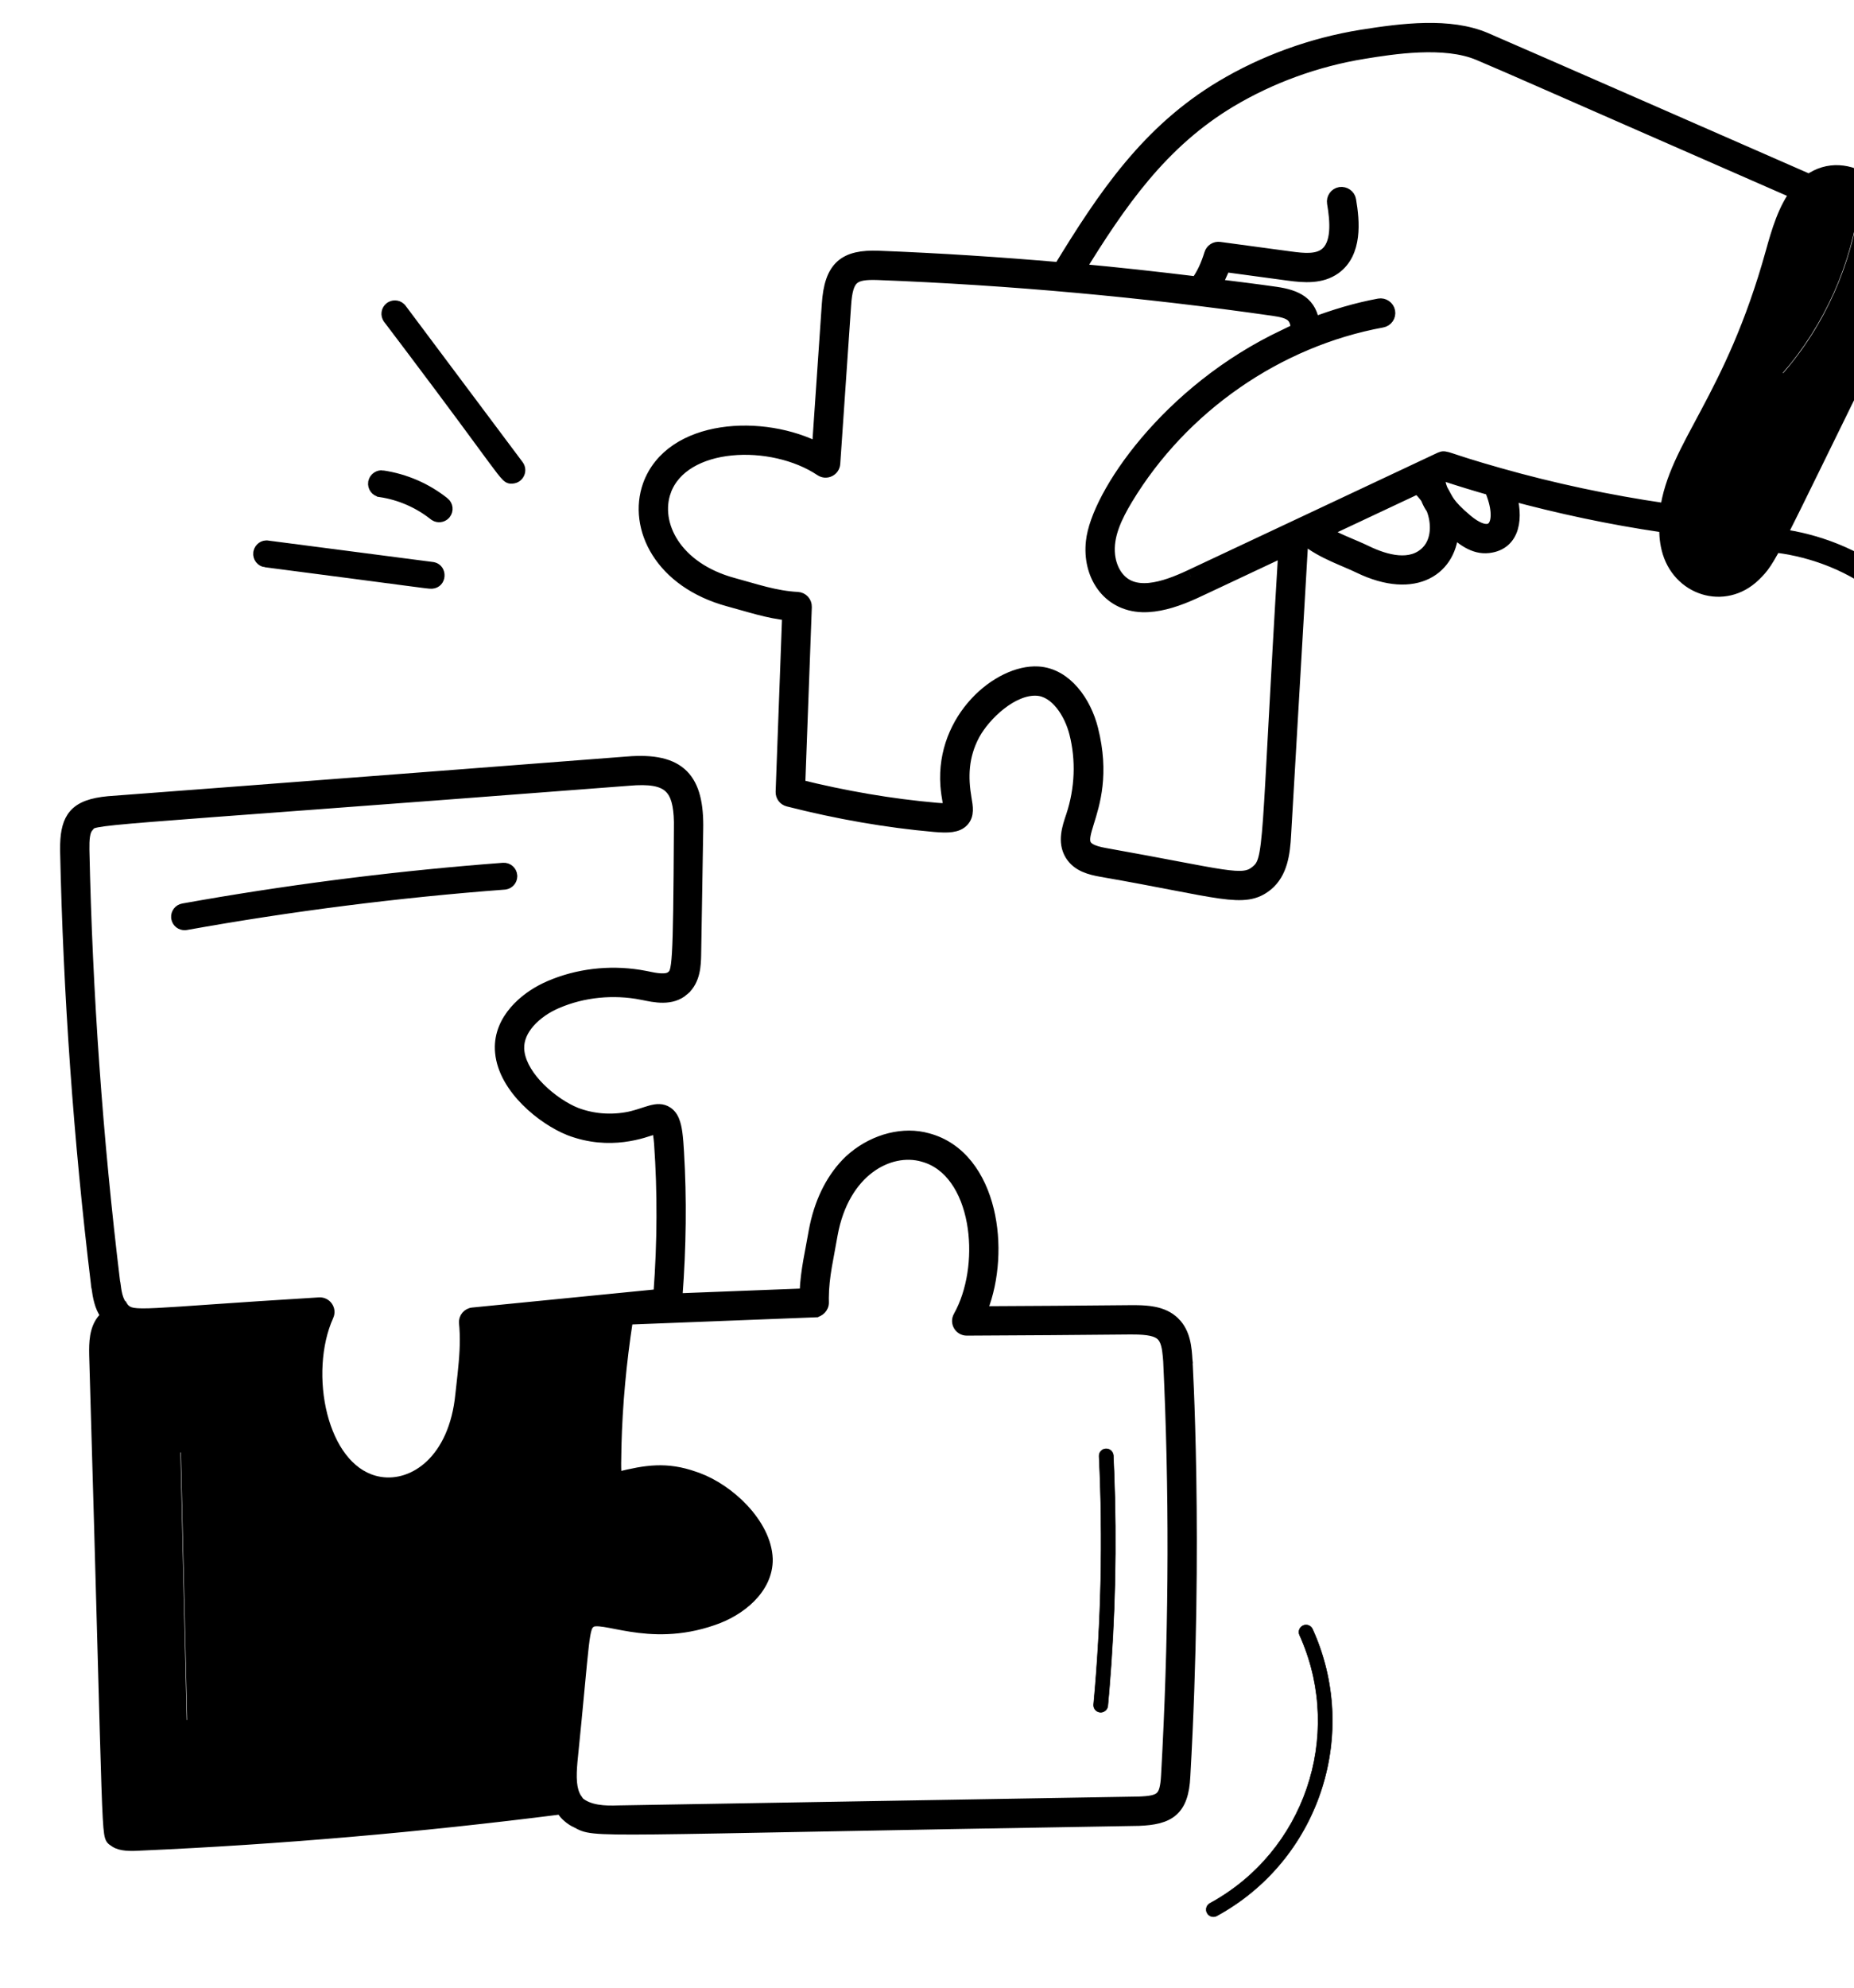 <svg width="153" height="164" viewBox="0 0 153 164" fill="none" xmlns="http://www.w3.org/2000/svg">
<path d="M91.252 119.529L91.261 119.529C91.588 119.514 91.864 119.765 91.88 120.091L91.936 121.38C92.173 127.401 92.038 133.469 91.537 139.454L91.423 140.735C91.397 141.024 91.165 141.245 90.884 141.268L90.874 141.269C90.557 141.289 90.291 141.058 90.251 140.759L90.249 140.626C90.878 133.855 91.03 126.964 90.701 120.145L90.707 120.028C90.748 119.76 90.972 119.548 91.252 119.529Z" fill="black" stroke="black" stroke-width="0.04"/>
<path d="M41.523 71.432C41.991 71.401 42.402 71.754 42.436 72.226L42.438 72.314C42.426 72.718 42.132 73.064 41.731 73.135L41.644 73.146C32.872 73.807 24.034 74.929 15.381 76.482L15.376 76.482L15.285 76.493C14.855 76.521 14.461 76.224 14.385 75.788L14.373 75.701C14.34 75.267 14.64 74.869 15.077 74.79L15.078 74.79L16.713 74.502C24.901 73.088 33.236 72.056 41.514 71.432L41.523 71.432Z" fill="black" stroke="black" stroke-width="0.5"/>
<path d="M107.536 134.116C107.792 133.996 108.096 134.083 108.256 134.305L108.316 134.409C112.175 142.901 109.017 153.099 100.812 157.842L100.417 158.063C100.172 158.199 99.863 158.138 99.685 157.928L99.617 157.829C99.48 157.579 99.544 157.273 99.753 157.096L99.852 157.029C107.681 152.754 110.809 143.278 107.411 135.276L107.245 134.896C107.127 134.636 107.212 134.337 107.433 134.176L107.536 134.116Z" fill="black" stroke="black" stroke-width="0.04"/>
<path d="M21.167 45.503C21.264 45.089 21.664 44.776 22.112 44.849L22.113 44.848L35.691 46.614L35.783 46.629C36.71 46.837 36.643 48.258 35.637 48.323C35.545 48.329 35.396 48.316 35.067 48.276C34.726 48.235 34.168 48.161 33.238 48.038C31.376 47.792 28.015 47.346 21.893 46.551L21.893 46.552C21.42 46.492 21.091 46.059 21.151 45.589L21.151 45.589L21.167 45.503Z" fill="black" stroke="black" stroke-width="0.5"/>
<path d="M30.651 39.699C30.76 39.277 31.184 38.991 31.613 39.063L31.613 39.064C33.499 39.345 35.283 40.118 36.773 41.305L36.774 41.305C37.146 41.6 37.209 42.142 36.913 42.513L36.853 42.581C36.565 42.873 36.114 42.919 35.775 42.701L35.704 42.651C34.448 41.652 32.945 40.998 31.356 40.761L31.356 40.76C30.886 40.691 30.563 40.254 30.633 39.785L30.651 39.699Z" fill="black" stroke="black" stroke-width="0.5"/>
<path d="M32.145 25.155C32.515 24.935 33.005 25.017 33.273 25.377L33.274 25.377L42.929 38.276L42.996 38.382C43.291 38.919 42.928 39.606 42.295 39.648C42.231 39.652 42.12 39.664 42.003 39.63C41.88 39.594 41.774 39.517 41.664 39.409C41.449 39.199 41.127 38.78 40.53 37.973C39.475 36.546 37.517 33.846 33.669 28.745L31.902 26.409L31.902 26.408C31.614 26.027 31.695 25.489 32.071 25.205L32.073 25.203L32.145 25.155Z" fill="black" stroke="black" stroke-width="0.5"/>
<mask id="path-7-outside-1_231_725" maskUnits="userSpaceOnUse" x="49.948" y="-1.071" width="111.439" height="78.779" fill="black">
<rect fill="white" x="49.948" y="-1.071" width="111.439" height="78.779"/>
<path d="M60.185 49.453C61.868 49.904 63.383 50.43 65.152 50.608L64.608 65.337C64.598 65.623 64.788 65.878 65.067 65.949C69.162 66.993 73.218 67.696 77.118 68.04C78.246 68.138 78.972 68.106 79.391 67.651C79.805 67.202 79.699 66.601 79.58 65.903C79.277 64.142 79.302 62.359 80.29 60.526C81.183 58.886 83.499 56.671 85.588 56.802C87.216 56.899 88.416 58.771 88.841 60.472C89.402 62.687 89.316 65.096 88.561 67.368C88.246 68.293 87.854 69.443 88.46 70.448C89.005 71.339 90.008 71.585 90.901 71.745C100.762 73.458 102.672 74.413 104.49 72.935C105.679 71.967 105.868 70.341 105.947 68.894L107.357 44.666L107.834 44.442C109.129 45.513 111.016 46.123 112.2 46.704C116.816 48.934 119.735 46.828 119.782 43.568C120.668 44.357 121.636 45.179 122.845 45.029L122.848 45.029C124.894 44.784 125.141 42.659 124.505 40.652C128.649 41.778 132.906 42.693 137.205 43.319C137.324 43.334 137.422 43.281 137.522 43.237C137.509 43.909 137.545 44.582 137.71 45.255C138.514 48.545 142.3 49.77 144.729 47.405C146.061 46.108 145.988 45.916 154.502 28.598C155.898 25.76 157.333 22.697 156.887 19.523C156.389 15.963 152.445 12.707 149.318 14.98C149.061 14.867 124.624 4.157 122.554 3.275C119.62 2.027 115.744 2.511 112.344 3.055C108.295 3.71 104.329 5.151 100.868 7.22C94.772 10.866 91.192 16.177 87.496 22.237C82.506 21.807 77.507 21.48 72.528 21.288C69.734 21.176 68.612 22.066 68.417 25.133L67.592 37.167C62.989 34.726 55.404 35.141 53.631 40.081C52.432 43.475 54.554 47.933 60.185 49.453ZM117.839 45.588C116.477 46.982 114.31 46.369 112.733 45.608C111.646 45.073 110.158 44.574 109.067 43.862C109.304 43.751 115.701 40.746 117.005 40.13C117.312 40.403 117.586 40.709 117.823 41.041C117.99 41.46 118.086 41.619 118.287 41.919C118.742 43.056 118.783 44.623 117.839 45.588ZM120.948 42.983C119.365 41.635 119.382 41.297 118.895 40.467C118.74 40.102 118.654 39.726 118.64 39.362C118.828 39.276 119.013 39.188 119.2 39.1C120.482 39.522 121.785 39.921 123.082 40.289C124.302 43.111 123.366 45.005 120.948 42.983ZM154.078 16.675C153.419 21.985 151.124 27.134 147.614 31.173C147.084 31.783 146.146 30.984 146.682 30.364C150.032 26.508 152.224 21.592 152.856 16.523C152.961 15.71 154.181 15.868 154.078 16.675ZM101.495 8.265C104.825 6.274 108.643 4.889 112.538 4.259C114.87 3.881 119.221 3.178 122.077 4.396C125.863 6.01 123.926 5.197 148.382 15.903C147.336 17.229 146.784 19.105 146.312 20.806C142.908 33.086 138.282 36.779 137.571 42.226C137.505 42.188 137.459 42.124 137.38 42.112C132.739 41.437 128.131 40.456 123.684 39.194C119.164 37.921 119.321 37.7 118.893 37.896C118.591 38.042 98.037 47.703 98.282 47.588C96.102 48.611 93.431 49.519 92.043 47.536C91.712 47.063 91.497 46.467 91.423 45.822C91.235 44.155 92.039 42.545 92.895 41.114C97.51 33.461 105.424 28.003 114.047 26.426C114.378 26.366 114.598 26.047 114.536 25.716C114.474 25.384 114.145 25.166 113.826 25.226C111.976 25.565 110.127 26.12 108.305 26.813C108.117 25.052 106.964 24.501 105.262 24.256C103.558 24.012 101.843 23.805 100.131 23.589C100.456 23.056 100.74 22.504 100.975 21.831L106.323 22.554C107.637 22.731 109.008 22.837 110.107 22.053C111.823 20.816 111.617 18.305 111.313 16.525C111.258 16.194 110.932 15.981 110.608 16.027C110.278 16.083 110.055 16.398 110.11 16.73C110.359 18.189 110.556 20.226 109.394 21.064C108.667 21.59 107.6 21.495 106.488 21.345L100.637 20.555C100.339 20.51 100.057 20.694 99.973 20.978C99.654 22.004 99.317 22.699 98.803 23.416C95.5 23.012 92.188 22.644 88.866 22.343C92.362 16.647 95.814 11.664 101.495 8.265ZM54.78 40.489C56.313 36.227 63.738 35.986 67.794 38.705C68.187 38.968 68.711 38.703 68.742 38.24L69.635 25.212C69.784 22.793 70.379 22.43 72.485 22.505C83.361 22.925 94.329 23.919 105.088 25.462C106.456 25.658 107.101 25.927 107.125 27.254C106.761 27.41 106.411 27.594 106.053 27.763C96.376 32.312 90.606 40.936 90.213 44.694C89.915 47.336 91.439 49.815 94.267 49.909C95.495 49.948 96.805 49.547 97.937 49.074C98.737 48.739 98.713 48.725 106.103 45.257C104.594 70.203 105.007 70.945 103.724 71.99C102.519 72.966 101.232 72.349 91.123 70.547C86.888 69.783 91.889 67.545 90.025 60.175C89.475 57.987 87.914 55.72 85.663 55.585C82.492 55.396 77.817 59.298 78.204 64.791C78.243 65.306 78.316 65.745 78.381 66.112C78.431 66.406 78.495 66.772 78.519 66.807C78.468 66.834 78.242 66.915 77.227 66.826C73.542 66.502 69.716 65.852 65.847 64.889L66.395 50.068C66.406 49.735 66.15 49.454 65.817 49.436C63.943 49.34 62.324 48.766 60.506 48.275C55.635 46.964 53.808 43.242 54.781 40.49L54.78 40.489Z"/>
</mask>
<path d="M60.185 49.453C61.868 49.904 63.383 50.43 65.152 50.608L64.608 65.337C64.598 65.623 64.788 65.878 65.067 65.949C69.162 66.993 73.218 67.696 77.118 68.04C78.246 68.138 78.972 68.106 79.391 67.651C79.805 67.202 79.699 66.601 79.58 65.903C79.277 64.142 79.302 62.359 80.29 60.526C81.183 58.886 83.499 56.671 85.588 56.802C87.216 56.899 88.416 58.771 88.841 60.472C89.402 62.687 89.316 65.096 88.561 67.368C88.246 68.293 87.854 69.443 88.46 70.448C89.005 71.339 90.008 71.585 90.901 71.745C100.762 73.458 102.672 74.413 104.49 72.935C105.679 71.967 105.868 70.341 105.947 68.894L107.357 44.666L107.834 44.442C109.129 45.513 111.016 46.123 112.2 46.704C116.816 48.934 119.735 46.828 119.782 43.568C120.668 44.357 121.636 45.179 122.845 45.029L122.848 45.029C124.894 44.784 125.141 42.659 124.505 40.652C128.649 41.778 132.906 42.693 137.205 43.319C137.324 43.334 137.422 43.281 137.522 43.237C137.509 43.909 137.545 44.582 137.71 45.255C138.514 48.545 142.3 49.77 144.729 47.405C146.061 46.108 145.988 45.916 154.502 28.598C155.898 25.76 157.333 22.697 156.887 19.523C156.389 15.963 152.445 12.707 149.318 14.98C149.061 14.867 124.624 4.157 122.554 3.275C119.62 2.027 115.744 2.511 112.344 3.055C108.295 3.71 104.329 5.151 100.868 7.22C94.772 10.866 91.192 16.177 87.496 22.237C82.506 21.807 77.507 21.48 72.528 21.288C69.734 21.176 68.612 22.066 68.417 25.133L67.592 37.167C62.989 34.726 55.404 35.141 53.631 40.081C52.432 43.475 54.554 47.933 60.185 49.453ZM117.839 45.588C116.477 46.982 114.31 46.369 112.733 45.608C111.646 45.073 110.158 44.574 109.067 43.862C109.304 43.751 115.701 40.746 117.005 40.13C117.312 40.403 117.586 40.709 117.823 41.041C117.99 41.46 118.086 41.619 118.287 41.919C118.742 43.056 118.783 44.623 117.839 45.588ZM120.948 42.983C119.365 41.635 119.382 41.297 118.895 40.467C118.74 40.102 118.654 39.726 118.64 39.362C118.828 39.276 119.013 39.188 119.2 39.1C120.482 39.522 121.785 39.921 123.082 40.289C124.302 43.111 123.366 45.005 120.948 42.983ZM154.078 16.675C153.419 21.985 151.124 27.134 147.614 31.173C147.084 31.783 146.146 30.984 146.682 30.364C150.032 26.508 152.224 21.592 152.856 16.523C152.961 15.71 154.181 15.868 154.078 16.675ZM101.495 8.265C104.825 6.274 108.643 4.889 112.538 4.259C114.87 3.881 119.221 3.178 122.077 4.396C125.863 6.01 123.926 5.197 148.382 15.903C147.336 17.229 146.784 19.105 146.312 20.806C142.908 33.086 138.282 36.779 137.571 42.226C137.505 42.188 137.459 42.124 137.38 42.112C132.739 41.437 128.131 40.456 123.684 39.194C119.164 37.921 119.321 37.7 118.893 37.896C118.591 38.042 98.037 47.703 98.282 47.588C96.102 48.611 93.431 49.519 92.043 47.536C91.712 47.063 91.497 46.467 91.423 45.822C91.235 44.155 92.039 42.545 92.895 41.114C97.51 33.461 105.424 28.003 114.047 26.426C114.378 26.366 114.598 26.047 114.536 25.716C114.474 25.384 114.145 25.166 113.826 25.226C111.976 25.565 110.127 26.12 108.305 26.813C108.117 25.052 106.964 24.501 105.262 24.256C103.558 24.012 101.843 23.805 100.131 23.589C100.456 23.056 100.74 22.504 100.975 21.831L106.323 22.554C107.637 22.731 109.008 22.837 110.107 22.053C111.823 20.816 111.617 18.305 111.313 16.525C111.258 16.194 110.932 15.981 110.608 16.027C110.278 16.083 110.055 16.398 110.11 16.73C110.359 18.189 110.556 20.226 109.394 21.064C108.667 21.59 107.6 21.495 106.488 21.345L100.637 20.555C100.339 20.51 100.057 20.694 99.973 20.978C99.654 22.004 99.317 22.699 98.803 23.416C95.5 23.012 92.188 22.644 88.866 22.343C92.362 16.647 95.814 11.664 101.495 8.265ZM54.78 40.489C56.313 36.227 63.738 35.986 67.794 38.705C68.187 38.968 68.711 38.703 68.742 38.24L69.635 25.212C69.784 22.793 70.379 22.43 72.485 22.505C83.361 22.925 94.329 23.919 105.088 25.462C106.456 25.658 107.101 25.927 107.125 27.254C106.761 27.41 106.411 27.594 106.053 27.763C96.376 32.312 90.606 40.936 90.213 44.694C89.915 47.336 91.439 49.815 94.267 49.909C95.495 49.948 96.805 49.547 97.937 49.074C98.737 48.739 98.713 48.725 106.103 45.257C104.594 70.203 105.007 70.945 103.724 71.99C102.519 72.966 101.232 72.349 91.123 70.547C86.888 69.783 91.889 67.545 90.025 60.175C89.475 57.987 87.914 55.72 85.663 55.585C82.492 55.396 77.817 59.298 78.204 64.791C78.243 65.306 78.316 65.745 78.381 66.112C78.431 66.406 78.495 66.772 78.519 66.807C78.468 66.834 78.242 66.915 77.227 66.826C73.542 66.502 69.716 65.852 65.847 64.889L66.395 50.068C66.406 49.735 66.15 49.454 65.817 49.436C63.943 49.34 62.324 48.766 60.506 48.275C55.635 46.964 53.808 43.242 54.781 40.49L54.78 40.489Z" fill="black"/>
<path d="M60.185 49.453C61.868 49.904 63.383 50.43 65.152 50.608L64.608 65.337C64.598 65.623 64.788 65.878 65.067 65.949C69.162 66.993 73.218 67.696 77.118 68.04C78.246 68.138 78.972 68.106 79.391 67.651C79.805 67.202 79.699 66.601 79.58 65.903C79.277 64.142 79.302 62.359 80.29 60.526C81.183 58.886 83.499 56.671 85.588 56.802C87.216 56.899 88.416 58.771 88.841 60.472C89.402 62.687 89.316 65.096 88.561 67.368C88.246 68.293 87.854 69.443 88.46 70.448C89.005 71.339 90.008 71.585 90.901 71.745C100.762 73.458 102.672 74.413 104.49 72.935C105.679 71.967 105.868 70.341 105.947 68.894L107.357 44.666L107.834 44.442C109.129 45.513 111.016 46.123 112.2 46.704C116.816 48.934 119.735 46.828 119.782 43.568C120.668 44.357 121.636 45.179 122.845 45.029L122.848 45.029C124.894 44.784 125.141 42.659 124.505 40.652C128.649 41.778 132.906 42.693 137.205 43.319C137.324 43.334 137.422 43.281 137.522 43.237C137.509 43.909 137.545 44.582 137.71 45.255C138.514 48.545 142.3 49.77 144.729 47.405C146.061 46.108 145.988 45.916 154.502 28.598C155.898 25.76 157.333 22.697 156.887 19.523C156.389 15.963 152.445 12.707 149.318 14.98C149.061 14.867 124.624 4.157 122.554 3.275C119.62 2.027 115.744 2.511 112.344 3.055C108.295 3.71 104.329 5.151 100.868 7.22C94.772 10.866 91.192 16.177 87.496 22.237C82.506 21.807 77.507 21.48 72.528 21.288C69.734 21.176 68.612 22.066 68.417 25.133L67.592 37.167C62.989 34.726 55.404 35.141 53.631 40.081C52.432 43.475 54.554 47.933 60.185 49.453ZM117.839 45.588C116.477 46.982 114.31 46.369 112.733 45.608C111.646 45.073 110.158 44.574 109.067 43.862C109.304 43.751 115.701 40.746 117.005 40.13C117.312 40.403 117.586 40.709 117.823 41.041C117.99 41.46 118.086 41.619 118.287 41.919C118.742 43.056 118.783 44.623 117.839 45.588ZM120.948 42.983C119.365 41.635 119.382 41.297 118.895 40.467C118.74 40.102 118.654 39.726 118.64 39.362C118.828 39.276 119.013 39.188 119.2 39.1C120.482 39.522 121.785 39.921 123.082 40.289C124.302 43.111 123.366 45.005 120.948 42.983ZM154.078 16.675C153.419 21.985 151.124 27.134 147.614 31.173C147.084 31.783 146.146 30.984 146.682 30.364C150.032 26.508 152.224 21.592 152.856 16.523C152.961 15.71 154.181 15.868 154.078 16.675ZM101.495 8.265C104.825 6.274 108.643 4.889 112.538 4.259C114.87 3.881 119.221 3.178 122.077 4.396C125.863 6.01 123.926 5.197 148.382 15.903C147.336 17.229 146.784 19.105 146.312 20.806C142.908 33.086 138.282 36.779 137.571 42.226C137.505 42.188 137.459 42.124 137.38 42.112C132.739 41.437 128.131 40.456 123.684 39.194C119.164 37.921 119.321 37.7 118.893 37.896C118.591 38.042 98.037 47.703 98.282 47.588C96.102 48.611 93.431 49.519 92.043 47.536C91.712 47.063 91.497 46.467 91.423 45.822C91.235 44.155 92.039 42.545 92.895 41.114C97.51 33.461 105.424 28.003 114.047 26.426C114.378 26.366 114.598 26.047 114.536 25.716C114.474 25.384 114.145 25.166 113.826 25.226C111.976 25.565 110.127 26.12 108.305 26.813C108.117 25.052 106.964 24.501 105.262 24.256C103.558 24.012 101.843 23.805 100.131 23.589C100.456 23.056 100.74 22.504 100.975 21.831L106.323 22.554C107.637 22.731 109.008 22.837 110.107 22.053C111.823 20.816 111.617 18.305 111.313 16.525C111.258 16.194 110.932 15.981 110.608 16.027C110.278 16.083 110.055 16.398 110.11 16.73C110.359 18.189 110.556 20.226 109.394 21.064C108.667 21.59 107.6 21.495 106.488 21.345L100.637 20.555C100.339 20.51 100.057 20.694 99.973 20.978C99.654 22.004 99.317 22.699 98.803 23.416C95.5 23.012 92.188 22.644 88.866 22.343C92.362 16.647 95.814 11.664 101.495 8.265ZM54.78 40.489C56.313 36.227 63.738 35.986 67.794 38.705C68.187 38.968 68.711 38.703 68.742 38.24L69.635 25.212C69.784 22.793 70.379 22.43 72.485 22.505C83.361 22.925 94.329 23.919 105.088 25.462C106.456 25.658 107.101 25.927 107.125 27.254C106.761 27.41 106.411 27.594 106.053 27.763C96.376 32.312 90.606 40.936 90.213 44.694C89.915 47.336 91.439 49.815 94.267 49.909C95.495 49.948 96.805 49.547 97.937 49.074C98.737 48.739 98.713 48.725 106.103 45.257C104.594 70.203 105.007 70.945 103.724 71.99C102.519 72.966 101.232 72.349 91.123 70.547C86.888 69.783 91.889 67.545 90.025 60.175C89.475 57.987 87.914 55.72 85.663 55.585C82.492 55.396 77.817 59.298 78.204 64.791C78.243 65.306 78.316 65.745 78.381 66.112C78.431 66.406 78.495 66.772 78.519 66.807C78.468 66.834 78.242 66.915 77.227 66.826C73.542 66.502 69.716 65.852 65.847 64.889L66.395 50.068C66.406 49.735 66.15 49.454 65.817 49.436C63.943 49.34 62.324 48.766 60.506 48.275C55.635 46.964 53.808 43.242 54.781 40.49L54.78 40.489Z" stroke="black" stroke-width="1.2" mask="url(#path-7-outside-1_231_725)"/>
<path d="M51.74 62.714C53.934 62.532 55.489 62.849 56.472 63.836C57.45 64.818 57.779 66.383 57.732 68.482C57.705 70.402 57.674 72.11 57.645 73.772C57.615 75.436 57.587 77.056 57.562 78.799L57.562 78.801C57.553 79.179 57.542 79.717 57.414 80.258C57.285 80.799 57.033 81.367 56.528 81.796L56.529 81.797C55.99 82.275 55.344 82.424 54.718 82.429C54.1 82.435 53.473 82.299 52.949 82.186L52.949 82.187C50.6 81.73 48.152 81.979 46.046 82.881L46.044 82.881C45.203 83.235 44.384 83.783 43.802 84.447C43.256 85.07 42.933 85.776 42.959 86.517L42.968 86.667L42.994 86.861C43.152 87.833 43.8 88.824 44.663 89.685C45.579 90.598 46.696 91.322 47.595 91.681L47.594 91.681C48.944 92.196 50.446 92.314 51.917 92.013L52.168 91.953C52.412 91.891 52.639 91.823 52.854 91.753C53.135 91.663 53.41 91.568 53.66 91.5C54.164 91.364 54.672 91.306 55.156 91.626L55.28 91.719C55.556 91.947 55.729 92.267 55.844 92.644C55.943 92.963 56.005 93.34 56.05 93.768L56.092 94.213L56.092 94.216L56.145 95.01C56.38 98.888 56.33 102.915 56.018 107.001C64.575 106.669 63.95 106.697 66.289 106.603C66.358 104.807 66.773 103.13 67.037 101.565L67.037 101.561L67.127 101.111C67.608 98.88 68.587 96.994 69.991 95.645L69.994 95.642L70.351 95.33C72.17 93.83 74.562 93.215 76.601 93.792L76.6 93.792C79.382 94.533 81.035 96.979 81.721 99.81C82.371 102.49 82.17 105.577 81.208 108.066C83.17 108.056 85.136 108.046 87.104 108.032L93.46 107.978L93.465 107.978L93.873 107.982C94.299 107.99 94.777 108.016 95.248 108.108C95.877 108.232 96.518 108.481 97.028 108.992L97.029 108.992C97.966 109.91 98.044 111.229 98.105 112.176L98.106 112.177L98.108 112.195L97.808 112.215L97.815 112.346C97.907 112.345 98.01 112.313 98.108 112.211L98.108 112.199C98.109 112.215 98.11 112.246 98.113 112.291C98.118 112.382 98.126 112.532 98.137 112.738C98.158 113.149 98.189 113.784 98.224 114.62C98.293 116.292 98.375 118.77 98.424 121.873C98.523 128.078 98.486 136.785 97.931 146.56L97.932 146.561C97.862 147.961 97.554 148.914 96.87 149.514C96.195 150.106 95.219 150.292 93.982 150.34L93.975 150.34C70.878 150.722 59.705 150.986 54.102 151.045C51.305 151.074 49.876 151.053 49.041 150.966C48.619 150.922 48.335 150.861 48.096 150.775C47.864 150.692 47.681 150.587 47.485 150.483C47.258 150.387 47.008 150.219 46.799 150.042C46.604 149.878 46.413 149.677 46.303 149.488L46.246 149.399C34.716 150.864 23.093 151.876 11.601 152.382L11.601 152.381C11.194 152.407 10.768 152.423 10.384 152.385C10.051 152.353 9.716 152.278 9.445 152.11L9.333 152.033L9.327 152.028C9.307 152.012 9.294 152.004 9.252 151.977C9.212 151.952 9.15 151.911 9.093 151.843C8.984 151.711 8.931 151.528 8.891 151.273C8.809 150.751 8.748 149.673 8.669 147.333C8.511 142.636 8.275 132.763 7.66 111.823L7.66 111.821L7.655 111.385C7.657 110.371 7.781 109.277 8.583 108.533C8.104 107.875 7.951 106.988 7.855 106.268C7.848 106.249 7.842 106.232 7.839 106.22C7.829 106.182 7.823 106.141 7.819 106.109L7.802 105.916C6.37 94.096 5.514 82.047 5.259 70.139L5.259 70.135L5.264 69.652C5.296 68.563 5.489 67.725 6.006 67.123C6.6 66.43 7.561 66.118 8.937 65.987L8.944 65.987L19.578 65.182C30.21 64.373 40.858 63.553 51.74 62.715L51.74 62.714ZM76.113 95.545C73.463 94.794 69.773 96.684 68.826 101.88C68.519 103.709 68.104 105.313 68.098 107.093L68.103 107.452C68.11 107.712 67.998 107.944 67.841 108.108C67.689 108.266 67.471 108.384 67.23 108.385L67.23 108.386C62.138 108.592 57.096 108.773 52.006 108.979C51.975 108.987 51.948 108.992 51.929 108.994C51.927 108.994 51.924 108.993 51.921 108.993C51.386 112.47 51.073 115.903 50.985 119.264L50.961 120.736C50.958 121.24 50.98 121.545 51.006 121.725C53.261 121.171 55.004 120.874 57.37 121.715L57.637 121.808C58.977 122.305 60.354 123.24 61.432 124.387C62.578 125.608 63.418 127.105 63.469 128.616L63.47 128.621C63.492 129.899 62.899 131.01 62.033 131.886C61.169 132.759 60.017 133.414 58.873 133.796L58.873 133.796C56.145 134.742 53.818 134.604 52.054 134.328C51.614 134.259 51.209 134.182 50.845 134.111C50.478 134.04 50.156 133.976 49.872 133.932C49.588 133.889 49.358 133.867 49.177 133.876C48.996 133.884 48.891 133.92 48.828 133.965L48.829 133.966C48.755 134.021 48.706 134.066 48.665 134.119C48.624 134.173 48.584 134.248 48.542 134.369C48.456 134.623 48.38 135.039 48.291 135.801C48.113 137.318 47.891 140.078 47.355 145.362L47.354 145.361C47.304 145.936 47.268 146.528 47.319 147.072C47.364 147.549 47.475 147.964 47.683 148.289L47.778 148.423L47.782 148.427L47.854 148.537C47.861 148.549 47.866 148.562 47.872 148.574C48.252 148.894 48.742 149.079 49.293 149.175C49.863 149.274 50.477 149.277 51.058 149.252L51.066 149.252L72.319 148.89C79.467 148.766 86.675 148.642 93.933 148.522L93.932 148.523C94.411 148.506 94.778 148.476 95.064 148.414C95.349 148.352 95.532 148.264 95.662 148.146C95.925 147.908 96.064 147.463 96.116 146.466L96.116 146.465L96.23 144.316C96.769 133.577 96.791 122.821 96.292 112.309L96.261 111.913C96.228 111.54 96.183 111.235 96.116 110.983C96.028 110.651 95.906 110.43 95.74 110.273C95.573 110.116 95.334 109.996 94.964 109.917C94.592 109.836 94.106 109.801 93.465 109.798L93.465 109.797C88.903 109.845 84.331 109.871 79.784 109.894L79.783 109.894C79.098 109.896 78.641 109.161 78.984 108.54L78.985 108.539L79.197 108.133C80.215 106.058 80.533 103.29 80.085 100.852C79.606 98.244 78.275 96.12 76.117 95.547L76.113 95.545ZM14.904 119.529C14.779 119.539 14.709 119.582 14.669 119.626C14.628 119.672 14.595 119.746 14.593 119.858L15.109 141.902L15.11 141.911C15.109 142.085 15.255 142.221 15.423 142.21L15.476 142.207C15.616 142.183 15.739 142.054 15.743 141.878L15.227 119.837L15.227 119.828L15.222 119.771C15.196 119.642 15.078 119.535 14.904 119.529ZM51.886 64.528L51.882 64.529C28.86 66.302 17.87 67.076 12.542 67.504C9.871 67.718 8.643 67.845 8.038 67.962C7.735 68.021 7.627 68.072 7.578 68.105C7.556 68.12 7.538 68.136 7.513 68.165C7.5 68.179 7.44 68.25 7.4 68.294L7.401 68.295C7.265 68.451 7.176 68.68 7.128 68.997C7.079 69.314 7.074 69.688 7.079 70.111C7.33 81.951 8.181 93.938 9.61 105.73C9.623 105.776 9.633 105.823 9.64 105.865C9.65 105.926 9.659 105.998 9.669 106.072C9.688 106.223 9.711 106.399 9.747 106.588C9.812 106.924 9.916 107.268 10.099 107.539L10.182 107.651L10.193 107.664L10.193 107.665L10.194 107.665L10.195 107.667C10.197 107.669 10.198 107.672 10.201 107.675C10.206 107.682 10.213 107.691 10.221 107.702L10.343 107.869C10.345 107.871 10.347 107.874 10.349 107.876C10.448 107.965 10.529 108.028 10.62 108.076C10.714 108.125 10.831 108.167 11.005 108.197C11.366 108.258 11.935 108.263 12.976 108.211C15.053 108.109 18.865 107.791 26.338 107.338L26.337 107.338C27.011 107.295 27.509 107.984 27.224 108.62L27.223 108.621C26.183 110.913 26.029 114.053 26.721 116.749C27.396 119.372 28.84 121.473 30.931 122.045L31.136 122.096L31.396 122.145C34.1 122.572 37.355 120.366 37.877 115.042L37.878 115.039L38.055 113.433C38.204 112.03 38.302 110.793 38.21 109.517L38.18 109.168C38.13 108.668 38.497 108.224 38.995 108.174L47.264 107.355C49.208 107.163 51.108 106.975 52.474 106.84C53.157 106.772 53.707 106.718 54.061 106.683C54.123 106.677 54.178 106.671 54.228 106.666C54.542 102.456 54.557 98.318 54.277 94.354L54.24 93.966C54.202 93.621 54.162 93.398 54.127 93.256C54.127 93.253 54.126 93.251 54.125 93.248C53.183 93.57 50.353 94.684 46.932 93.376L46.929 93.374C45.81 92.928 44.448 92.061 43.328 90.933C42.211 89.808 41.303 88.392 41.157 86.842L41.139 86.583C41.089 85.299 41.612 84.189 42.38 83.299C43.094 82.471 44.029 81.823 44.944 81.382L45.334 81.206C47.62 80.225 50.243 79.911 52.774 80.31L53.279 80.399L53.284 80.4L53.936 80.531C54.147 80.567 54.35 80.595 54.539 80.604C54.926 80.623 55.183 80.561 55.333 80.427L55.339 80.422L55.416 80.353C55.436 80.333 55.453 80.313 55.468 80.291C55.499 80.249 55.534 80.185 55.569 80.073C55.641 79.837 55.702 79.427 55.75 78.645C55.845 77.088 55.883 74.16 55.913 68.45L55.913 68.446L55.915 67.809C55.888 66.409 55.648 65.578 55.155 65.099C54.595 64.555 53.617 64.376 51.886 64.528ZM10.337 107.867C10.334 107.864 10.33 107.859 10.325 107.855C10.324 107.855 10.323 107.854 10.322 107.853L10.337 107.867Z" fill="black" stroke="black" stroke-width="0.6"/>
<path d="M145 44.5C149.333 44.5 158.6 47 161 57C163.4 67 171 58.833 174.5 53.5" stroke="black" stroke-width="2"/>
</svg>
